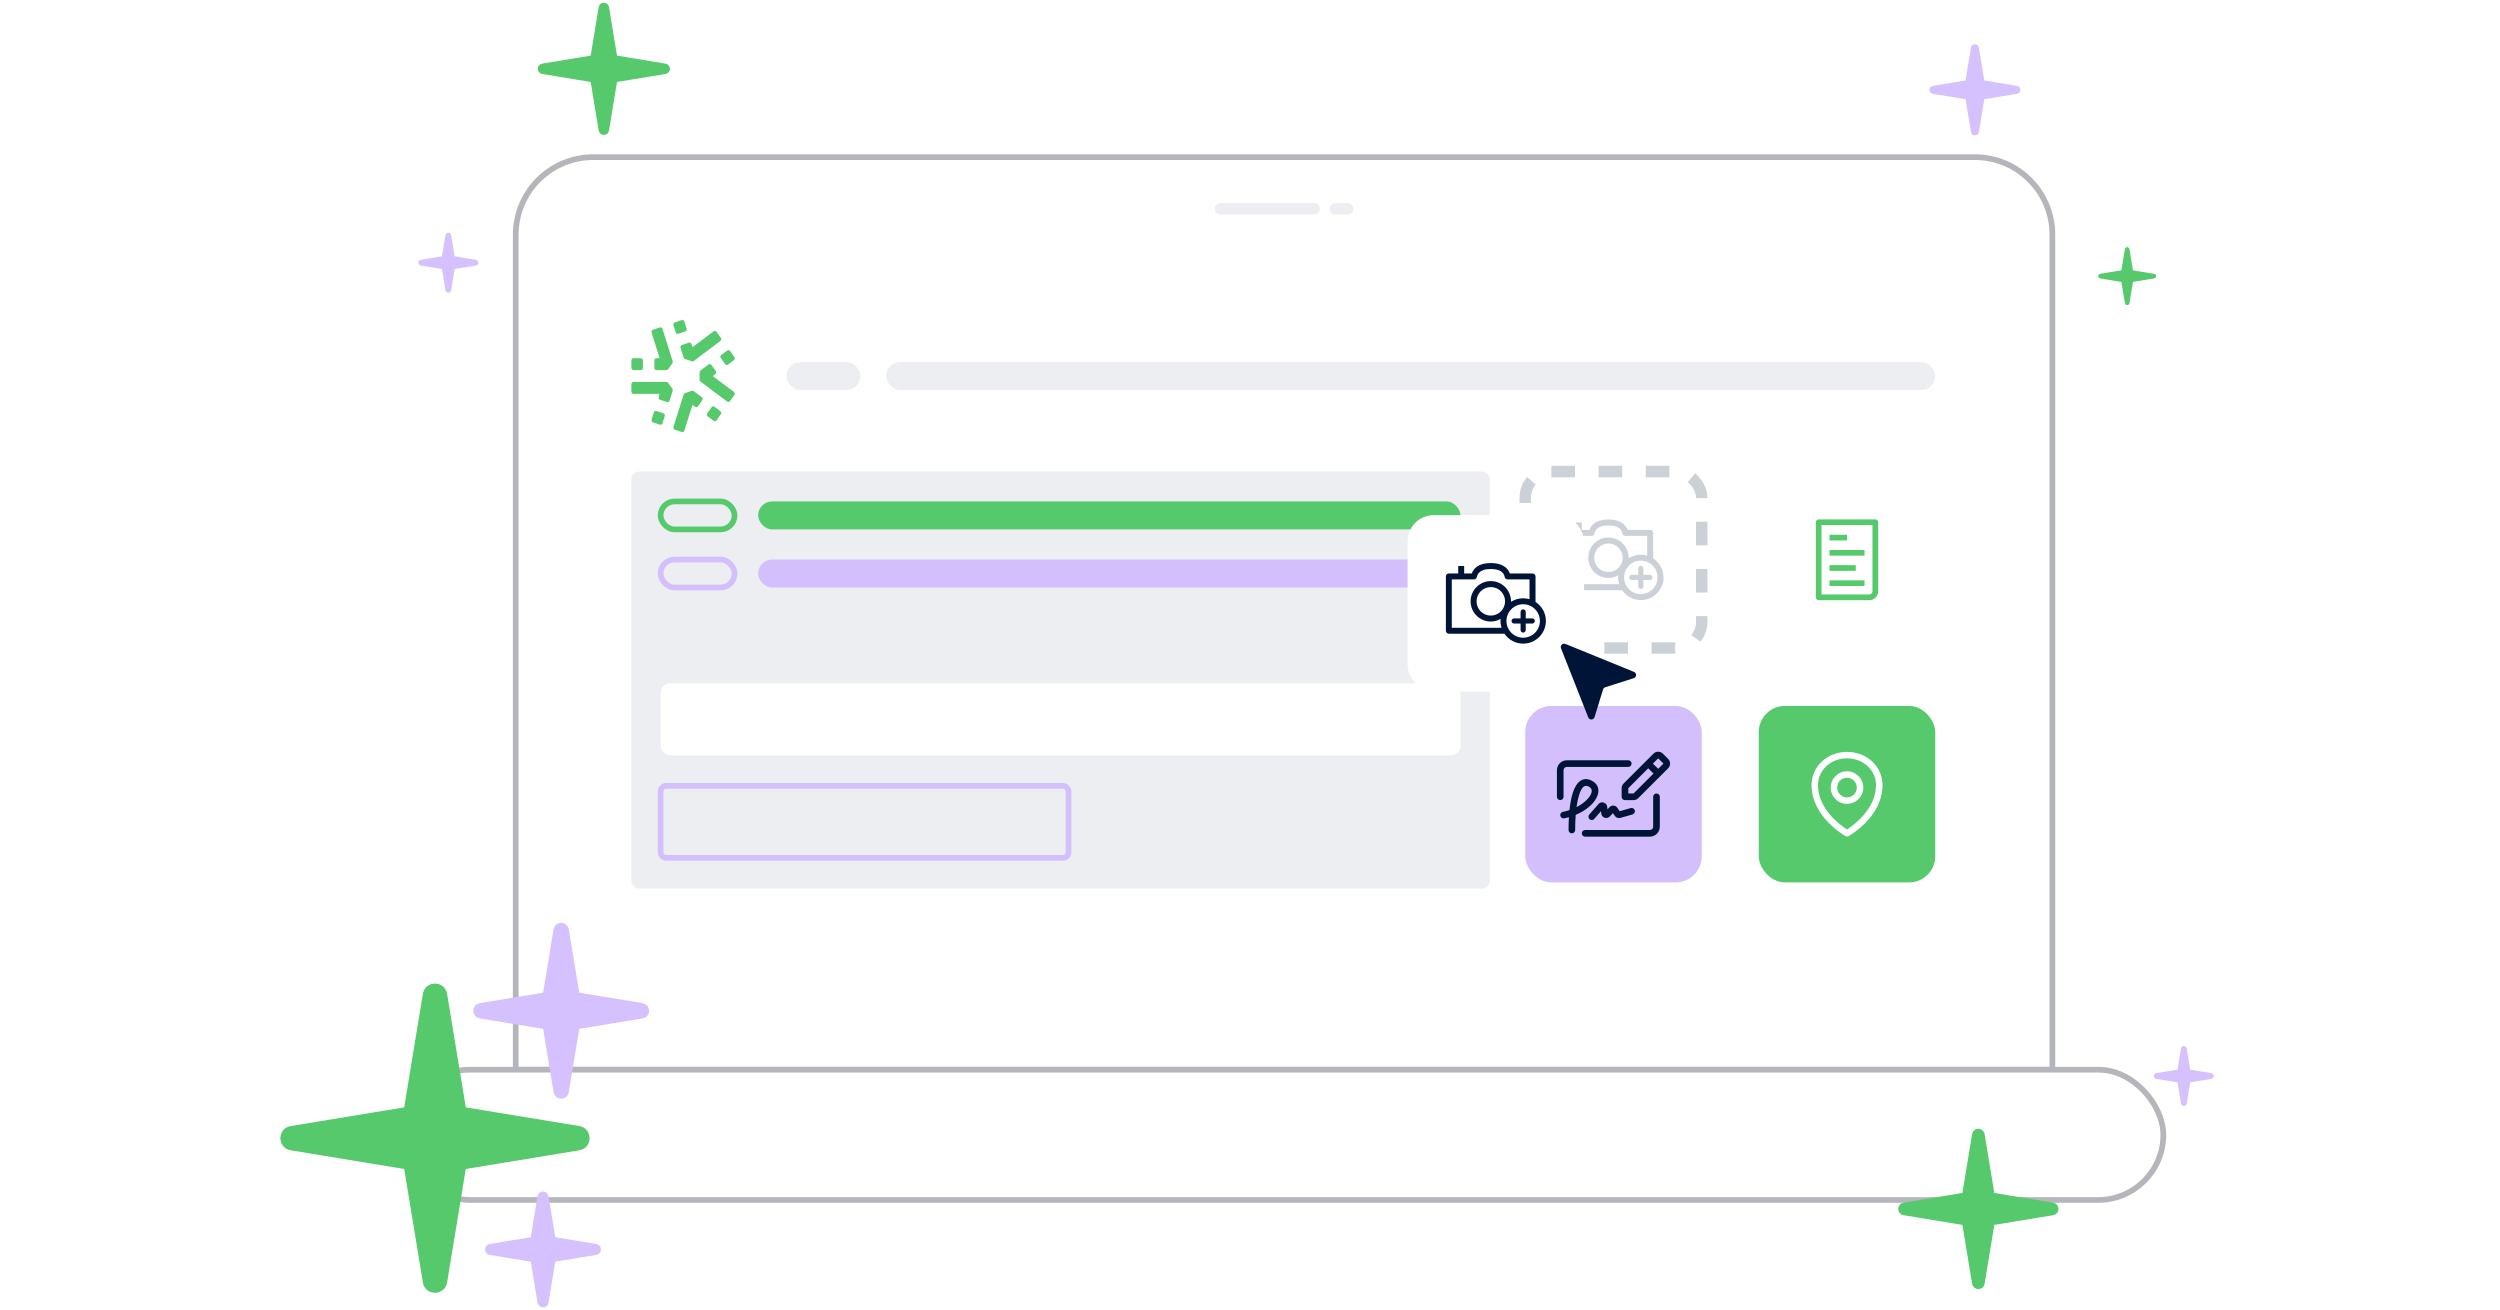 <?xml version="1.0" encoding="UTF-8"?>
<svg id="Calque_1" data-name="Calque 1" xmlns="http://www.w3.org/2000/svg" xmlns:xlink="http://www.w3.org/1999/xlink" viewBox="0 0 1050 550">
  <defs>
    <style>
      .cls-1, .cls-2, .cls-3, .cls-4, .cls-5 {
        fill: #55c96b;
      }

      .cls-6 {
        stroke: #001438;
        stroke-dasharray: 9.91 9.91;
      }

      .cls-6, .cls-7, .cls-8, .cls-9, .cls-2, .cls-3, .cls-4, .cls-5, .cls-10, .cls-11, .cls-12, .cls-13, .cls-14, .cls-15 {
        stroke-miterlimit: 10;
      }

      .cls-6, .cls-10, .cls-12, .cls-14 {
        fill: none;
      }

      .cls-6, .cls-13 {
        stroke-width: 4.8px;
      }

      .cls-16 {
        fill: #d2bffb;
      }

      .cls-17, .cls-18 {
        fill: #001438;
      }

      .cls-19 {
        fill: #edeef2;
      }

      .cls-7 {
        stroke: #b4b6bc;
      }

      .cls-7, .cls-20, .cls-21, .cls-22 {
        fill: #fff;
      }

      .cls-7, .cls-12, .cls-14 {
        stroke-width: 2.4px;
      }

      .cls-8 {
        stroke-width: 3.29px;
      }

      .cls-8, .cls-9, .cls-11, .cls-15 {
        fill: #d4c1fd;
        stroke: #d4c1fd;
      }

      .cls-9 {
        stroke-width: 4.39px;
      }

      .cls-2 {
        stroke-width: 1.24px;
      }

      .cls-2, .cls-3, .cls-4, .cls-5, .cls-14 {
        stroke: #55c96b;
      }

      .cls-3 {
        stroke-width: 2.81px;
      }

      .cls-4 {
        stroke-width: 3.41px;
      }

      .cls-5, .cls-10 {
        stroke-width: 6.58px;
      }

      .cls-10 {
        stroke: #fff;
      }

      .cls-10, .cls-13 {
        stroke-linecap: round;
      }

      .cls-11 {
        stroke-width: 2.27px;
      }

      .cls-12 {
        stroke: #d2bffb;
      }

      .cls-21 {
        filter: url(#drop-shadow-3);
      }

      .cls-22 {
        filter: url(#drop-shadow-2);
      }

      .cls-23, .cls-18 {
        opacity: .2;
      }

      .cls-24 {
        fill: #edeef1;
      }

      .cls-13 {
        fill: #dadbdf;
        stroke: #edeef1;
      }

      .cls-15 {
        stroke-width: 1.71px;
      }
    </style>
    <filter id="drop-shadow-2" x="726.61" y="185.8" width="98.4" height="98.4" filterUnits="userSpaceOnUse">
      <feOffset dx="0" dy="0"/>
      <feGaussianBlur result="blur" stdDeviation="4"/>
      <feFlood flood-color="#000" flood-opacity=".25"/>
      <feComposite in2="blur" operator="in"/>
      <feComposite in="SourceGraphic"/>
    </filter>
    <filter id="drop-shadow-3" x="579.01" y="204.28" width="98.4" height="98.4" filterUnits="userSpaceOnUse">
      <feOffset dx="0" dy="0"/>
      <feGaussianBlur result="blur-2" stdDeviation="4"/>
      <feFlood flood-color="#000" flood-opacity=".25"/>
      <feComposite in2="blur-2" operator="in"/>
      <feComposite in="SourceGraphic"/>
    </filter>
  </defs>
  <g>
    <g>
      <path class="cls-7" d="M235.12,449.27h-18.51V98.56c0-17.98,14.57-32.55,32.55-32.55h580.29c17.98,0,32.55,14.57,32.55,32.55v350.71H235.12"/>
      <rect class="cls-7" x="169.96" y="449.27" width="738.64" height="54.71" rx="27.36" ry="27.36"/>
    </g>
    <rect class="cls-1" x="738.68" y="296.49" width="74.12" height="74.12" rx="10.98" ry="10.98"/>
    <rect class="cls-16" x="640.61" y="296.49" width="74.12" height="74.12" rx="10.98" ry="10.98"/>
    <g id="Page-1">
      <g id="paperwork_export" data-name="paperwork export">
        <path id="signature_-name_-person_-distinctive_-identification_-authorization" data-name="signature,-name,-person,-distinctive,-identification,-authorization" class="cls-17" d="M661.57,348.61c0,.77-.62,1.39-1.39,1.39s-1.39-.62-1.39-1.39c0-1.88.05-3.68.15-5.38-.65.18-1.3.34-1.97.48-.76.15-1.49-.34-1.64-1.09-.15-.76.34-1.49,1.09-1.64.95-.19,1.87-.44,2.76-.74.3-2.85.77-5.33,1.41-7.3,1.54-4.72,4.28-6.88,7.88-5.09,3.59,1.8,3.69,5.54.9,9.01-1.73,2.15-4.41,4.05-7.57,5.37-.15,1.97-.23,4.12-.23,6.39ZM667.2,335.09c1.8-2.24,1.76-3.9.03-4.76-1.67-.83-2.9.13-3.98,3.45-.46,1.43-.84,3.19-1.11,5.21,2.12-1.08,3.88-2.43,5.06-3.9ZM681.91,329.08l12.55-12.55c1.09-1.09,2.85-1.09,3.94,0l2.21,2.21c1.09,1.09,1.09,2.85,0,3.94l-12.55,12.55c-.52.52-1.23.82-1.97.82h-3.61c-.77,0-1.39-.62-1.39-1.39v-3.61c0-.74.29-1.45.82-1.97ZM686.1,333.26l8.37-8.37-2.21-2.21-8.37,8.37v2.21h2.21ZM698.65,320.71l-2.21-2.21-2.21,2.21,2.21,2.21,2.21-2.21ZM669.6,343.95c-.51.58-1.39.64-1.97.13-.58-.51-.64-1.39-.13-1.97l3.86-4.41c.76-.87,2.08-.96,2.95-.2.39.34.63.81.7,1.31l.14,1.11.87-.92c.79-.84,2.12-.87,2.96-.08.1.1.19.2.27.32l1.03,1.47,4.62-1.32c.74-.21,1.51.22,1.72.96s-.22,1.51-.96,1.72l-5.1,1.45c-.86.24-1.77-.08-2.29-.81l-.83-1.18-1.3,1.37c-.33.35-.78.58-1.26.64-1.15.14-2.19-.67-2.33-1.82l-.13-1.03-2.83,3.24ZM694.34,334.66c0-.77.62-1.39,1.39-1.39s1.39.62,1.39,1.39v12.55c0,2.31-1.87,4.18-4.18,4.18h-27.19c-.77,0-1.39-.62-1.39-1.39s.62-1.39,1.39-1.39h27.19c.77,0,1.39-.62,1.39-1.39v-12.55ZM683.88,319.32c.77,0,1.39.62,1.39,1.39s-.62,1.39-1.39,1.39h-25.8c-.77,0-1.39.62-1.39,1.39v11.16c0,.77-.62,1.39-1.39,1.39s-1.39-.62-1.39-1.39v-11.16c0-2.31,1.87-4.18,4.18-4.18h25.8Z"/>
      </g>
    </g>
    <path class="cls-20" d="M775.74,351.32c-.23,0-.46-.06-.66-.17-.58-.33-14.23-8.14-14.23-21.41,0-7.82,6.54-13.95,14.9-13.95s14.9,6.13,14.9,13.95c0,13.27-13.65,21.09-14.23,21.41-.21.12-.44.17-.66.17h0ZM775.74,318.5c-6.83,0-12.18,4.94-12.18,11.24,0,10.14,9.54,16.95,12.18,18.64,2.63-1.69,12.18-8.53,12.18-18.64,0-6.3-5.35-11.24-12.18-11.24h0ZM775.74,337.62c-3.77,0-6.84-3.07-6.84-6.84s3.07-6.84,6.84-6.84,6.84,3.07,6.84,6.84-3.07,6.84-6.84,6.84h0ZM775.74,326.65c-2.28,0-4.13,1.85-4.13,4.13s1.85,4.13,4.13,4.13,4.12-1.85,4.12-4.13-1.85-4.13-4.12-4.13h0Z"/>
    <g>
      <rect class="cls-22" x="738.68" y="198.04" width="74.12" height="74.12" rx="10.98" ry="10.98"/>
      <path class="cls-1" d="M785.07,252.07h-21.23c-.66,0-1.19-.54-1.19-1.19v-31.55c0-.66.53-1.19,1.19-1.19h23.81c.66,0,1.2.54,1.2,1.19v28.97c0,2.08-1.69,3.77-3.78,3.77h0ZM765.03,249.68h20.03c.76,0,1.38-.62,1.38-1.38v-27.78h-21.41v29.16h0ZM779.42,239.76v-2.39h-11.02v2.39h11.02ZM783.09,233.38v-2.39h-14.69v2.39h14.69ZM783.09,246.13v-2.39h-14.69v2.39h14.69ZM775.74,227v-2.39h-7.34v2.39h7.34Z"/>
    </g>
    <g class="cls-23">
      <rect class="cls-6" x="640.61" y="198.04" width="74.12" height="74.12" rx="10.98" ry="10.98"/>
    </g>
    <path class="cls-18" d="M694.33,234.52v-10.71c0-.69-.56-1.25-1.25-1.25h-9.51c-1.06-2.83-3.86-4.38-8.01-4.38-5.12,0-7.21,2.2-8.01,4.38h-3.19v-3.13h-2.5v3.13h-3.93c-.69,0-1.25.56-1.25,1.25v22.81c0,.69.56,1.25,1.25,1.25h23.36c1.72,2.51,4.6,4.16,7.86,4.16,5.25,0,9.53-4.28,9.53-9.53,0-3.34-1.73-6.28-4.34-7.98ZM675.55,240.25c-3.3,0-5.99-2.69-5.99-5.99s2.69-5.99,5.99-5.99,5.99,2.69,5.99,5.99-2.69,5.99-5.99,5.99ZM675.55,225.76c-4.68,0-8.49,3.81-8.49,8.5s3.81,8.49,8.49,8.49c1.5,0,2.88-.42,4.11-1.11-.03.28-.05.57-.05.86,0,1,.16,1.96.44,2.87h-20.89v-20.31h9.31c.59,0,1.1-.41,1.22-.99.18-.84.73-3.39,5.85-3.39s5.67,2.55,5.85,3.39c.12.58.63.99,1.22.99h9.2v8.31c-.85-.25-1.75-.39-2.68-.39-1.88,0-3.64.56-5.12,1.5,0-.08.02-.15.02-.22,0-4.69-3.81-8.5-8.49-8.5ZM689.14,249.53c-3.87,0-7.02-3.15-7.02-7.02s3.15-7.03,7.02-7.03,7.03,3.15,7.03,7.03-3.15,7.02-7.03,7.02ZM694.03,242.5c0,.6-.49,1.08-1.08,1.08h-2.72v2.71c0,.6-.49,1.09-1.09,1.09s-1.08-.49-1.08-1.09v-2.71h-2.71c-.6,0-1.09-.48-1.09-1.08s.48-1.08,1.09-1.08h2.71v-2.71c0-.6.49-1.09,1.08-1.09s1.09.49,1.09,1.09v2.71h2.72c.6,0,1.08.48,1.08,1.08Z"/>
    <rect class="cls-19" x="265.18" y="198.04" width="360.49" height="175.18" rx="3.21" ry="3.21"/>
    <rect class="cls-24" x="372.19" y="152.07" width="440.62" height="11.75" rx="5.88" ry="5.88"/>
    <rect class="cls-24" x="330.31" y="152.07" width="31.06" height="11.75" rx="5.88" ry="5.88"/>
    <rect class="cls-1" x="318.42" y="210.6" width="294.97" height="11.75" rx="5.88" ry="5.88"/>
    <rect class="cls-16" x="318.42" y="235" width="294.97" height="11.75" rx="5.88" ry="5.88"/>
    <rect class="cls-12" x="277.45" y="235" width="31.06" height="11.75" rx="5.88" ry="5.88"/>
    <rect class="cls-14" x="277.45" y="210.6" width="31.06" height="11.75" rx="5.88" ry="5.88"/>
    <rect class="cls-20" x="277.45" y="286.96" width="335.95" height="30.24" rx="4.04" ry="4.04"/>
    <rect class="cls-12" x="277.45" y="330.05" width="171.32" height="30.24" rx="2.33" ry="2.33"/>
    <g>
      <path class="cls-1" d="M283.4,135.43l2.94-.99c.46-.15.95.1,1.09.58l.96,3.04c.15.47-.1.98-.56,1.13l-2.94.99c-.46.15-.95-.1-1.09-.58l-.96-3.04c-.15-.47.1-.98.56-1.13Z"/>
      <path class="cls-1" d="M279.93,155.45h-4.23c-.48,0-.87-.4-.87-.9v-3.2c0-.49.39-.9.87-.9h1.35l-3.4-10.81c-.15-.47.1-.98.56-1.13l2.94-.99c.46-.15.95.11,1.09.58l4.29,13.64c.09.27.04.57-.12.8l-1.78,2.53c-.16.23-.42.37-.7.37h0Z"/>
      <path class="cls-1" d="M266.05,150.46h3.1c.48,0,.87.4.87.9v3.19c0,.5-.39.9-.87.9h-3.1c-.48,0-.87-.4-.87-.9v-3.19c0-.5.39-.9.87-.9Z"/>
      <path class="cls-1" d="M280.13,168.87l-2.94-.99c-.46-.15-.71-.66-.56-1.13l.42-1.33h-11c-.48,0-.87-.4-.87-.9v-3.2c0-.49.39-.9.87-.9h13.88c.28,0,.54.14.7.37l1.78,2.53c.16.23.21.53.12.8l-1.31,4.16c-.15.47-.64.73-1.09.58h0Z"/>
      <path class="cls-1" d="M273.65,176.24l.96-3.04c.15-.47.64-.73,1.09-.58l2.94.99c.46.15.71.66.56,1.13l-.96,3.04c-.15.47-.64.73-1.09.58l-2.94-.99c-.46-.15-.71-.66-.56-1.13Z"/>
      <path class="cls-1" d="M286.34,181.45l-2.94-.99c-.46-.15-.71-.66-.56-1.13l4.29-13.64c.09-.27.29-.49.56-.58l2.87-.97c.26-.09.55-.04.78.13l3.42,2.57c.39.29.47.85.19,1.25l-1.82,2.59c-.28.4-.82.49-1.21.2l-1.09-.82-3.4,10.81c-.15.47-.64.73-1.09.58h0Z"/>
      <path class="cls-1" d="M297.04,173.61l1.82-2.58c.28-.4.83-.49,1.21-.2l2.51,1.88c.39.29.47.85.19,1.25l-1.82,2.58c-.28.4-.83.49-1.21.2l-2.51-1.88c-.39-.29-.47-.85-.19-1.25Z"/>
      <path class="cls-1" d="M290.56,151.75l-2.87-.97c-.26-.09-.47-.3-.56-.58l-1.31-4.16c-.15-.47.1-.98.56-1.13l2.94-.99c.46-.15.95.11,1.09.58l.42,1.33,8.9-6.68c.39-.29.93-.2,1.21.2l1.82,2.59c.28.4.2.96-.19,1.25l-11.23,8.43c-.23.17-.51.22-.78.13h0Z"/>
      <path class="cls-1" d="M305.41,168.66l-11.23-8.43c-.23-.17-.36-.44-.36-.73v-3.12c0-.29.13-.56.36-.73l3.42-2.57c.39-.29.93-.2,1.21.2l1.82,2.59c.28.4.2.96-.19,1.25l-1.09.82,8.9,6.68c.39.29.47.85.19,1.25l-1.82,2.59c-.28.4-.82.49-1.21.2h0Z"/>
      <path class="cls-1" d="M302.91,149.1l2.51-1.88c.39-.29.93-.2,1.21.2l1.82,2.58c.28.4.2.96-.19,1.25l-2.51,1.88c-.39.29-.93.2-1.21-.2l-1.82-2.58c-.28-.4-.2-.96.19-1.25Z"/>
    </g>
    <g>
      <line class="cls-13" x1="512.59" y1="87.68" x2="551.97" y2="87.68"/>
      <line class="cls-13" x1="560.91" y1="87.68" x2="566.01" y2="87.68"/>
    </g>
    <rect class="cls-21" x="591.2" y="216.35" width="74.12" height="74.12" rx="10.98" ry="10.98"/>
    <path class="cls-17" d="M644.92,252.82v-10.71c0-.69-.56-1.25-1.25-1.25h-9.51c-1.06-2.83-3.86-4.38-8.01-4.38-5.12,0-7.21,2.2-8.01,4.38h-3.19v-3.13h-2.5v3.13h-3.93c-.69,0-1.25.56-1.25,1.25v22.81c0,.69.56,1.25,1.25,1.25h23.36c1.72,2.51,4.6,4.16,7.86,4.16,5.25,0,9.53-4.28,9.53-9.53,0-3.34-1.73-6.28-4.34-7.98ZM626.14,258.55c-3.3,0-5.99-2.69-5.99-5.99s2.69-5.99,5.99-5.99,5.99,2.69,5.99,5.99-2.69,5.99-5.99,5.99ZM626.14,244.06c-4.68,0-8.49,3.81-8.49,8.5s3.81,8.49,8.49,8.49c1.5,0,2.88-.42,4.11-1.11-.03.28-.05.57-.05.86,0,1,.16,1.96.44,2.87h-20.89v-20.31h9.31c.59,0,1.1-.41,1.22-.99.18-.84.73-3.39,5.85-3.39s5.67,2.55,5.85,3.39c.12.58.63.99,1.22.99h9.2v8.31c-.85-.25-1.75-.39-2.68-.39-1.88,0-3.64.56-5.12,1.5,0-.08.02-.15.02-.22,0-4.69-3.81-8.5-8.49-8.5ZM639.73,267.83c-3.87,0-7.02-3.15-7.02-7.02s3.15-7.03,7.02-7.03,7.03,3.15,7.03,7.03-3.15,7.02-7.03,7.02ZM644.61,260.81c0,.6-.49,1.08-1.08,1.08h-2.72v2.71c0,.6-.49,1.09-1.09,1.09s-1.08-.49-1.08-1.09v-2.71h-2.71c-.6,0-1.09-.48-1.09-1.08s.48-1.08,1.09-1.08h2.71v-2.71c0-.6.49-1.09,1.08-1.09s1.09.49,1.09,1.09v2.71h2.72c.6,0,1.08.48,1.08,1.08Z"/>
    <path class="cls-17" d="M655.61,272.26l11.45,29.03c.49,1.24,2.26,1.17,2.65-.1l3.57-11.62c.14-.44.48-.79.92-.93l11.98-3.8c1.25-.4,1.32-2.15.11-2.64l-28.83-11.75c-1.15-.47-2.29.67-1.84,1.82Z"/>
  </g>
  <path class="cls-5" d="M192.77,467.96l50.04,8.24c2.08.34,2.08,3.33,0,3.67l-50.04,8.24-8.24,50.04c-.34,2.08-3.33,2.08-3.67,0l-8.24-50.04-50.04-8.24c-2.08-.34-2.08-3.33,0-3.67l50.04-8.24,8.24-50.04c.34-2.08,3.33-2.08,3.67,0l8.24,50.04Z"/>
  <path class="cls-9" d="M241.37,418.85l28.18,4.64c1.17.19,1.17,1.87,0,2.07l-28.18,4.64-4.64,28.18c-.19,1.17-1.87,1.17-2.07,0l-4.64-28.18-28.18-4.64c-1.17-.19-1.17-1.87,0-2.07l28.18-4.64,4.64-28.18c.19-1.17,1.87-1.17,2.07,0l4.64,28.18Z"/>
  <path class="cls-8" d="M231.78,521.06l18.41,3.03c.76.13.76,1.22,0,1.35l-18.41,3.03-3.03,18.41c-.13.76-1.22.76-1.35,0l-3.03-18.41-18.41-3.03c-.76-.13-.76-1.22,0-1.35l18.41-3.03,3.03-18.41c.13-.76,1.22-.76,1.35,0l3.03,18.41Z"/>
  <g>
    <line class="cls-10" x1="141.32" y1="430.47" x2="166.53" y2="430.47"/>
    <line class="cls-10" x1="153.93" y1="417.86" x2="153.93" y2="443.07"/>
  </g>
  <path class="cls-3" d="M257.92,24.59l21.38,3.52c.89.15.89,1.42,0,1.57l-21.38,3.52-3.52,21.38c-.15.89-1.42.89-1.57,0l-3.52-21.38-21.38-3.52c-.89-.15-.89-1.42,0-1.57l21.38-3.52,3.52-21.38c.15-.89,1.42-.89,1.57,0l3.52,21.38Z"/>
  <path class="cls-4" d="M836.13,502.53l25.94,4.27c1.08.18,1.08,1.73,0,1.9l-25.94,4.27-4.27,25.94c-.18,1.08-1.73,1.08-1.9,0l-4.27-25.94-25.94-4.27c-1.08-.18-1.08-1.73,0-1.9l25.94-4.27,4.27-25.94c.18-1.08,1.73-1.08,1.9,0l4.27,25.94Z"/>
  <path class="cls-2" d="M895.31,114.08l9.39,1.55c.39.06.39.62,0,.69l-9.39,1.55-1.55,9.39c-.06.39-.62.39-.69,0l-1.55-9.39-9.39-1.55c-.39-.06-.39-.62,0-.69l9.39-1.55,1.55-9.39c.06-.39.62-.39.69,0l1.55,9.39Z"/>
  <path class="cls-11" d="M832.41,34.79l14.61,2.41c.61.1.61.97,0,1.07l-14.61,2.41-2.41,14.61c-.1.61-.97.61-1.07,0l-2.41-14.61-14.61-2.41c-.61-.1-.61-.97,0-1.07l14.61-2.41,2.41-14.61c.1-.61.97-.61,1.07,0l2.41,14.61Z"/>
  <path class="cls-15" d="M190.21,108.4l9.54,1.57c.4.07.4.63,0,.7l-9.54,1.57-1.57,9.54c-.07.4-.63.4-.7,0l-1.57-9.54-9.54-1.57c-.4-.07-.4-.63,0-.7l9.54-1.57,1.57-9.54c.07-.4.63-.4.7,0l1.57,9.54Z"/>
  <path class="cls-15" d="M919.13,450l9.54,1.57c.4.07.4.63,0,.7l-9.54,1.57-1.57,9.54c-.07.4-.63.4-.7,0l-1.57-9.54-9.54-1.57c-.4-.07-.4-.63,0-.7l9.54-1.57,1.57-9.54c.07-.4.63-.4.7,0l1.57,9.54Z"/>
</svg>